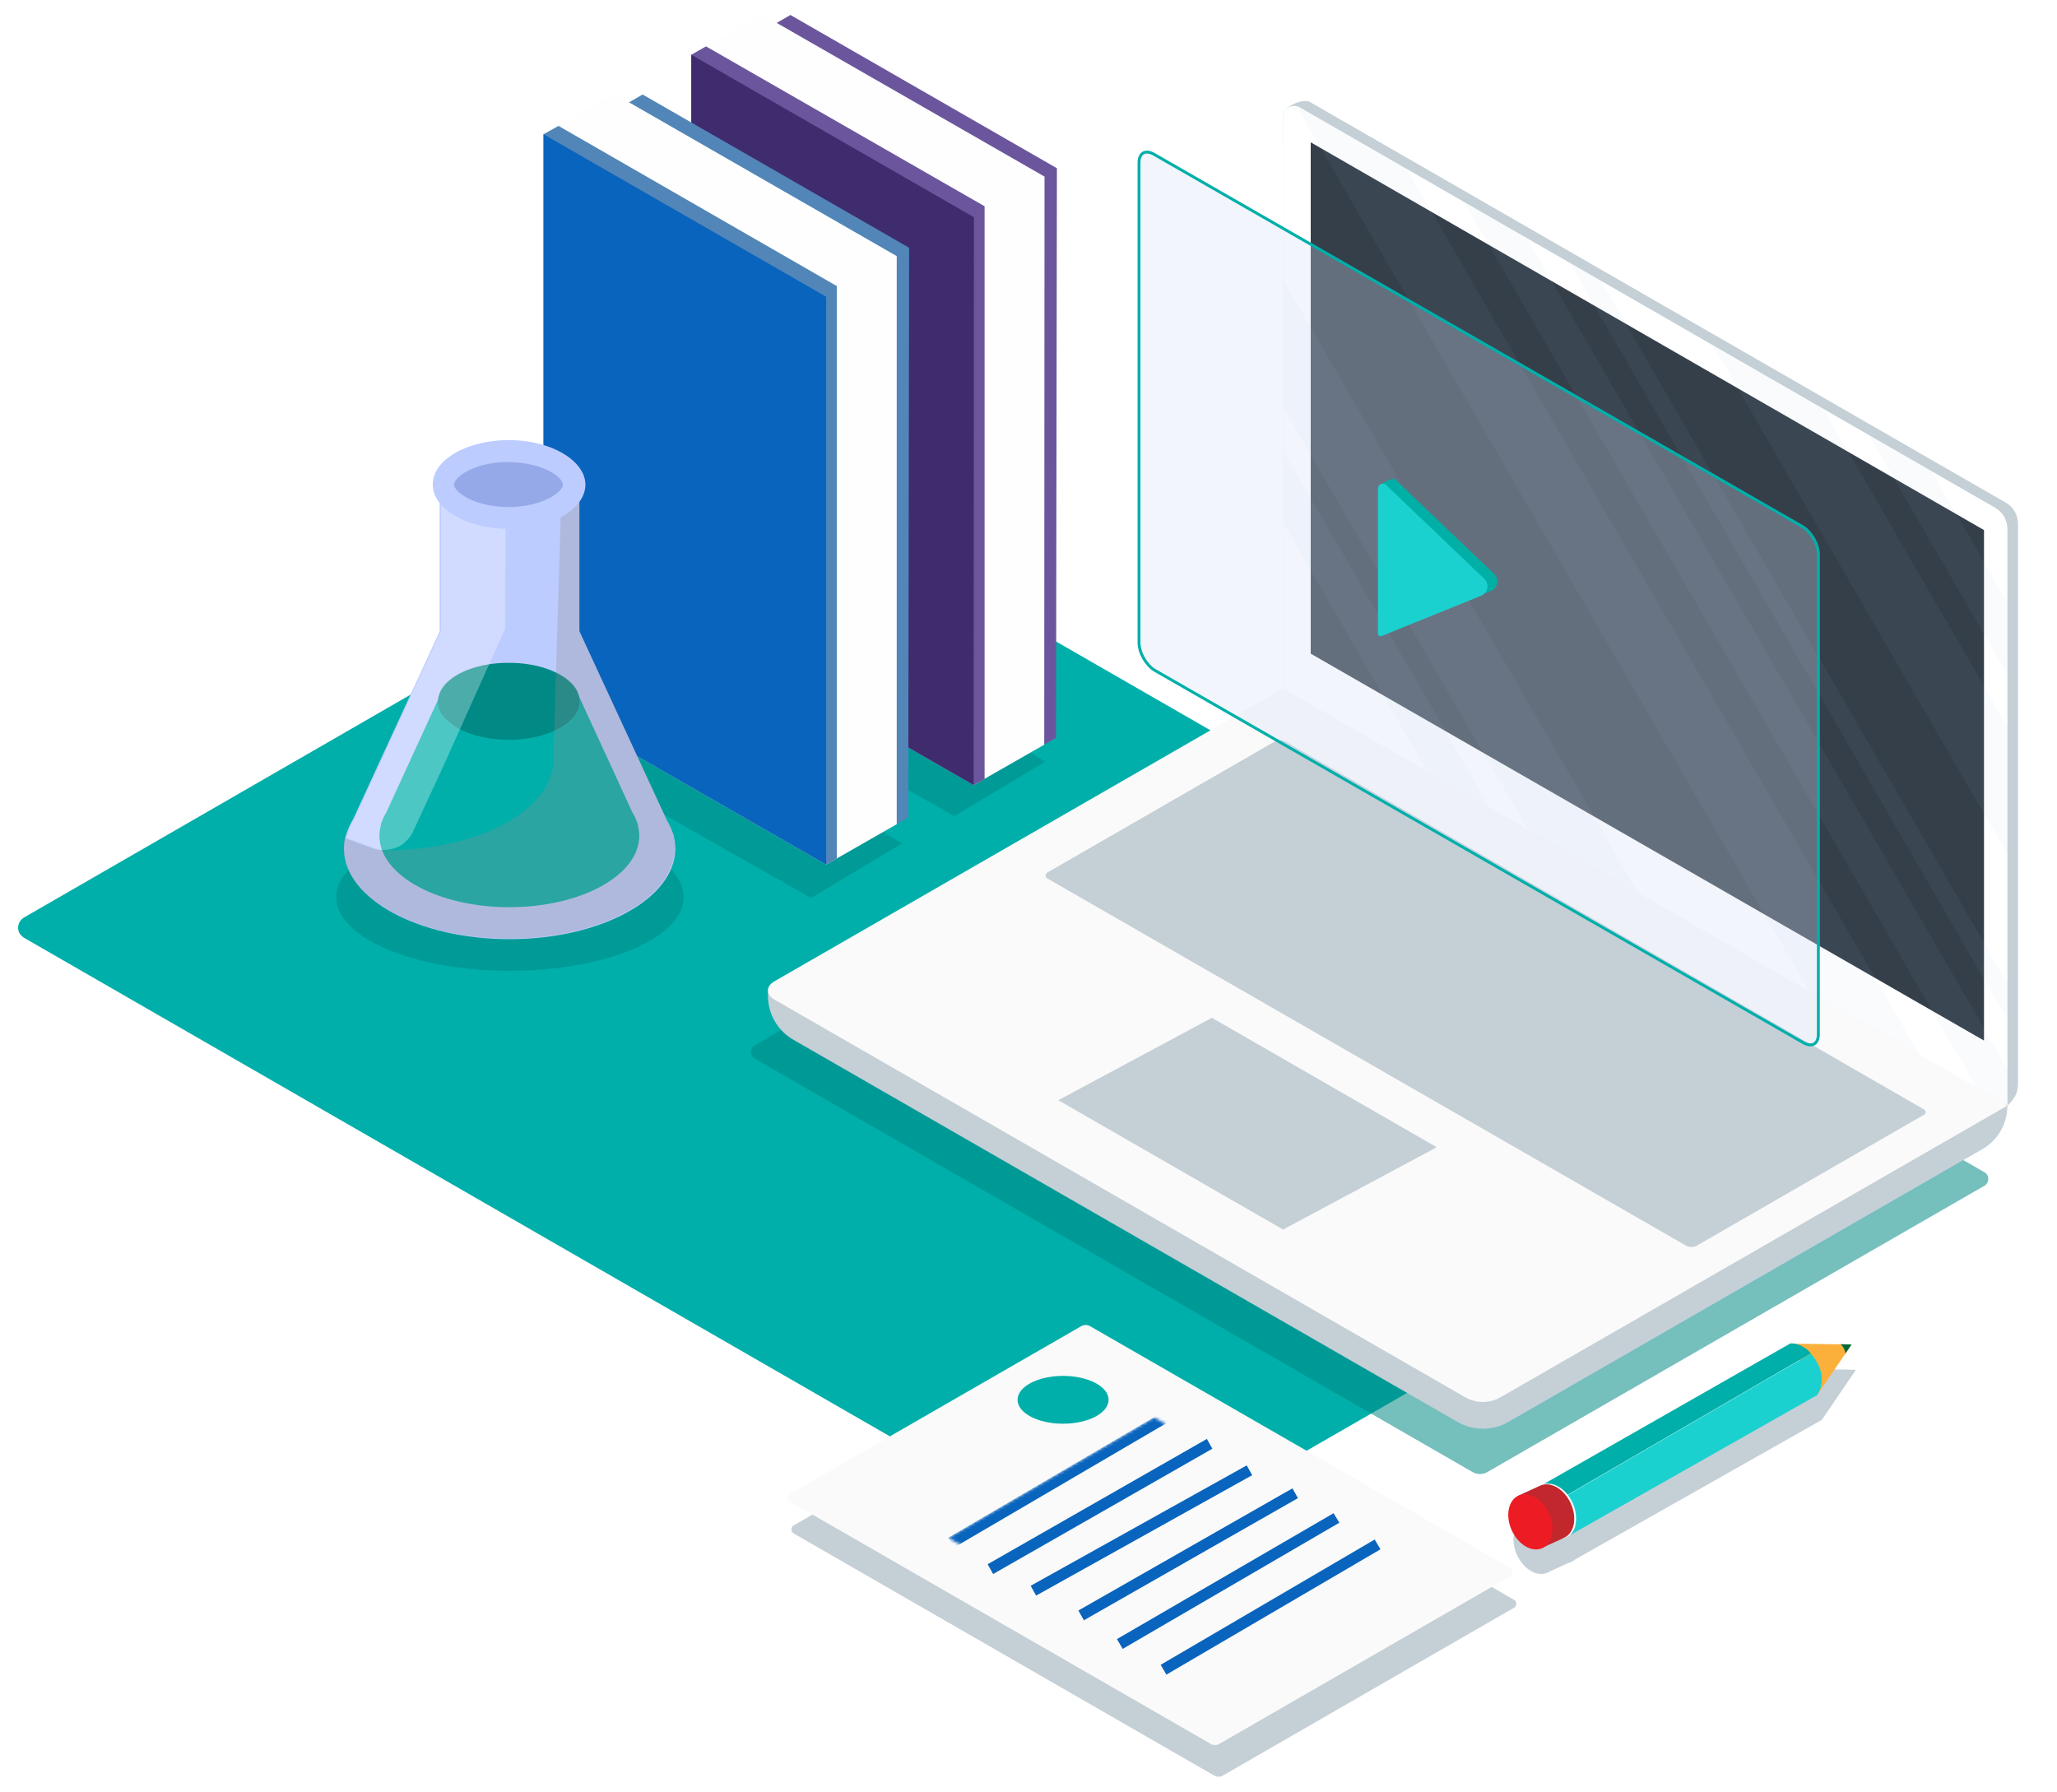 <?xml version="1.0" encoding="utf-8"?>
<!-- Generator: Adobe Illustrator 24.1.3, SVG Export Plug-In . SVG Version: 6.00 Build 0)  -->
<svg version="1.1" id="Ebene_1" xmlns="http://www.w3.org/2000/svg" xmlns:xlink="http://www.w3.org/1999/xlink" x="0px" y="0px"
	 viewBox="0 0 714 622" style="enable-background:new 0 0 714 622;" xml:space="preserve">
<style type="text/css">
	.st0{fill-rule:evenodd;clip-rule:evenodd;fill:#00AFAA;}
	.st1{opacity:0.5;fill-rule:evenodd;clip-rule:evenodd;fill:#008985;}
	.st2{fill:#C5CFD6;}
	.st3{opacity:0.54;fill-rule:evenodd;clip-rule:evenodd;fill:#008985;}
	.st4{fill-rule:evenodd;clip-rule:evenodd;fill:#DCEEFF;}
	.st5{fill-rule:evenodd;clip-rule:evenodd;fill:#C5CFD6;}
	.st6{fill-rule:evenodd;clip-rule:evenodd;fill:#A5CBFA;}
	.st7{fill-rule:evenodd;clip-rule:evenodd;fill:#FAFAFA;}
	.st8{fill-rule:evenodd;clip-rule:evenodd;fill:#1E3779;}
	.st9{fill-rule:evenodd;clip-rule:evenodd;fill:#031F60;}
	.st10{fill-rule:evenodd;clip-rule:evenodd;fill:#2B3D89;}
	.st11{fill-rule:evenodd;clip-rule:evenodd;fill:#FFFFFF;}
	.st12{fill-rule:evenodd;clip-rule:evenodd;fill:#D2EAFF;}
	.st13{fill-rule:evenodd;clip-rule:evenodd;fill:#353F4A;}
	.st14{opacity:6.000000e-02;}
	.st15{fill-rule:evenodd;clip-rule:evenodd;fill:#A0BAD7;}
	.st16{opacity:0.3;fill-rule:evenodd;clip-rule:evenodd;fill:#D2DFF5;enable-background:new    ;}
	.st17{fill:none;stroke:#00AFAA;}
	.st18{fill-rule:evenodd;clip-rule:evenodd;fill:#6B569D;}
	.st19{fill-rule:evenodd;clip-rule:evenodd;fill:#FEFEFE;}
	.st20{fill-rule:evenodd;clip-rule:evenodd;fill:#3F2C6E;}
	.st21{fill-rule:evenodd;clip-rule:evenodd;fill:#5286B8;}
	.st22{fill-rule:evenodd;clip-rule:evenodd;fill:#0964BD;}
	.st23{fill:#FBB03B;}
	.st24{fill:#00AFAA;}
	.st25{fill:#1BD1CF;}
	.st26{fill:#FFFFFF;}
	.st27{fill:#C1272D;}
	.st28{fill:#ED1C24;}
	.st29{fill:#006837;}
	.st30{filter:url(#Adobe_OpacityMaskFilter);}
	.st31{mask:url(#mask-15_2_);fill-rule:evenodd;clip-rule:evenodd;fill:#0964BD;}
	.st32{opacity:0.5;fill:#008985;}
	.st33{fill-rule:evenodd;clip-rule:evenodd;fill:#BDCCFF;}
	.st34{fill-rule:evenodd;clip-rule:evenodd;fill:#008985;}
	.st35{fill-rule:evenodd;clip-rule:evenodd;fill:#8C8C8C;fill-opacity:0.3;}
	.st36{fill-rule:evenodd;clip-rule:evenodd;fill:#FFFFFF;fill-opacity:0.3;}
	.st37{fill-rule:evenodd;clip-rule:evenodd;fill:#95A8E8;}
	.st38{fill:#00AFA6;}
</style>
<path class="st0" d="M266.4,169.7L8.3,318.5c-1.9,1.1-2.6,3.6-1.5,5.5c0.4,0.6,0.9,1.1,1.5,1.5l373.2,214.9c2.5,1.4,5.6,1.4,8.1,0
	l258.4-148.8c1.9-1.1,2.6-3.6,1.5-5.5c-0.4-0.6-0.9-1.1-1.5-1.5L274.5,169.7C272,168.3,268.9,168.3,266.4,169.7z"/>
<polygon class="st1" points="199.5,265.2 281.5,311.7 313.1,292.8 235.8,245.5 "/>
<polygon class="st1" points="249.2,236.8 331.2,283.3 362.8,264.4 285.5,217.1 "/>
<path class="st2" d="M632.4,492.8l11.8-17.3l-3.8-0.1c0,0,0,0,0,0l-16-0.2c-0.9-0.1-1.4-0.1-1.4-0.1l-85.8,49
	c-0.4,0.1-0.7,0.2-1.1,0.3c-1.3,0.6-5.9,2.7-7.2,3.3c-0.9,0.4-1.7,1.1-2.2,1.9c-1.7,2.4-1.9,6.4-0.1,10.2c2.3,5,7,7.7,10.6,6.1
	c0.2-0.1,0.5-0.2,0.7-0.4c1.7-0.8,5-2.3,6.3-2.9c0.4-0.1,0.8-0.2,1.2-0.4c0.4-0.2,0.9-0.5,1.2-0.8l85.7-48.5
	C632.2,493.1,632.3,493,632.4,492.8z M537.6,524.1c-0.1,0-0.1,0-0.2,0.1c0,0-0.1,0-0.1,0C537.4,524.1,537.5,524.1,537.6,524.1z"/>
<path class="st3" d="M434.3,263.6L262,362.8c-1.3,0.7-1.7,2.4-1,3.7c0.2,0.4,0.6,0.8,1,1l249,143.4c1.7,1,3.7,1,5.4,0l172.4-99.3
	c1.3-0.7,1.7-2.4,1-3.7c-0.2-0.4-0.6-0.8-1-1L439.7,263.6C438,262.6,435.9,262.6,434.3,263.6z"/>
<g transform="translate(277.138, 0)">
	<g id="Group-67_1_" transform="translate(0.123, 0)">
		<path class="st4" d="M185.2,53.7l218.6,125.9c2.4,1.4,3.8,3.9,3.8,6.6v181.2L180,236.2V56.7C180,54,182.9,52.3,185.2,53.7"/>
		<path class="st5" d="M177.6,35.5l241.4,139c2.6,1.5,4.2,4.3,4.2,7.3v194.9c-0.2,3.7-2.1,5.5-3.9,7.4l-1.9-1.9L171.8,237.1
			l-3.7-196.9C168.4,36.7,175.1,34,177.6,35.5"/>
		<path id="Fill-8_1_" class="st6" d="M410.7,398.9l-164.5,94.7c-2.7,1.6-5.7,2.3-8.8,2.3V383.7h182
			C419.5,390,416.2,395.8,410.7,398.9"/>
		<path class="st5" d="M419.5,383.7c0,6.3-3.3,12-8.8,15.2l-164.5,94.7c-5.4,3.1-12.1,3.1-17.5,0L-1.9,360.9
			c-5.4-3.1-8.8-8.9-8.8-15.2v-1.3L419.5,383.7z"/>
		<path id="Fill-12_1_" class="st7" d="M243.6,485c-3.8,2.2-8.5,2.2-12.3,0L-8.4,347c-3.1-1.8-3.1-4.6,0-6.4L168.1,239l251.4,144.8
			L243.6,485z"/>
		<polygon id="Fill-14_1_" class="st8" points="174.7,228.5 174.7,47.7 177.7,49.4 177.7,226.9 		"/>
		<polygon class="st9" points="174.7,228.5 411.4,364.7 411.4,361.2 177.7,226.9 		"/>
		<path id="Fill-18_1_" class="st10" d="M177.7,49.4l33,19c1.2,54.5,16.6,171.1,200.7,280.5v12.2L177.7,226.9V49.4z"/>
		<path id="Fill-20_1_" class="st4" d="M173.9,37.3l241.4,139c2.6,1.5,4.2,4.3,4.2,7.3v200.1L168.1,239V40.7
			C168.1,37.7,171.3,35.8,173.9,37.3"/>
		<path id="Fill-22_1_" class="st11" d="M173.9,37.3l241.4,139c2.6,1.5,4.2,4.3,4.2,7.3v200.1L168.1,239V40.7
			C168.1,37.7,171.3,35.8,173.9,37.3"/>
		<path id="Fill-28_1_" class="st5" d="M86.4,305L86.4,305L308,432.4c1,0.6,2.7,0.6,3.7,0l78.6-45.3l0.1,0c1-0.6,1-1.5,0-2.1
			L168.9,257.4c-1-0.6-2.7-0.6-3.7,0l-78.8,45.4C85.4,303.4,85.4,304.4,86.4,305"/>
		<path id="Fill-30_1_" class="st12" d="M379.2,390.6l-0.2-0.1l0.3,0.2C379.3,390.6,379.3,390.6,379.2,390.6"/>
		<polygon id="Fill-32_1_" class="st5" points="90.1,381.9 91.3,382.6 168.1,426.8 220.2,398.9 221.4,398.2 143.4,353.3 		"/>
		<polygon id="Fill-34_1_" class="st13" points="177.7,49.4 177.7,226.9 411.4,361.2 411.4,184 		"/>
		<g id="Group-50_1_" transform="translate(4.726, 2.433)" class="st14">
			<path class="st15" d="M248,80.3l166.7,288.1v12.9l-10.5-6.1l-178-307.5L248,80.3z M169.2,34.9l37.1,21.3l178,307.5l-38.4-22.1
				L168.1,34.5C168.4,34.5,168.8,34.7,169.2,34.9z M273.8,95.2l140.9,243.5v12.6L262.9,88.9L273.8,95.2z M286.7,307.6l-38.4-22.1
				l-85-146.8V94.5L286.7,307.6z M351,139.6l63.8,110.2V294L312.6,117.5L351,139.6z M235.1,277.8l-21.7-12.5l-50-86.3v-25
				L235.1,277.8z M388.5,161.2l26.2,45.3v25l-48-82.9L388.5,161.2z"/>
		</g>
	</g>
	<g id="Group-3_1_" transform="translate(88.123, 24)">
		<path id="Fill-53_1_" class="st16" d="M260.6,158.5L35.4,29.2c-3.2-1.8-5.7-0.3-5.7,3.3v166.6c0,3.7,2.6,8.1,5.7,9.9l225.2,129.2
			c3.2,1.8,5.7,0.3,5.7-3.3V168.4C266.3,164.7,263.8,160.3,260.6,158.5"/>
		<path id="Stroke-55_1_" class="st17" d="M260.4,158.8L260.4,158.8c3,1.8,5.5,6.1,5.5,9.6V335c0,3.4-2.2,4.6-5.1,3L35.6,208.7
			c-3-1.8-5.5-6.1-5.5-9.6V32.5c0-3.4,2.2-4.6,5.1-3L260.4,158.8z"/>
	</g>
</g>
<g id="Group_1_" transform="translate(0, 57)">
	<g id="Group-6-Copy_1_" transform="translate(65.261, 0)">
		<polygon class="st18" points="199.4,-46.2 203.5,142.2 297.2,201.5 301.3,199.1 301.6,1.4 209.1,-51.8 		"/>
		<polygon class="st19" points="174.7,-38 174.7,159.2 272.7,215.5 297.2,201.5 297.3,4.3 199.2,-52 		"/>
		<polygon class="st18" points="174.7,-38 174.7,159.2 272.7,215.5 276.5,213.4 276.5,14.6 179.8,-40.9 		"/>
		<polygon class="st20" points="174.7,159.2 272.7,215.5 272.8,18.4 174.7,-38 		"/>
	</g>
	<g transform="translate(0.261, 35)">
		<polygon class="st21" points="213.1,-53.6 217.3,134.8 311,194.1 315,191.7 315.3,-6 222.8,-59.2 		"/>
		<polygon class="st19" points="188.4,-45.4 188.4,151.8 286.5,208.1 311,194.1 311,-3.1 213,-59.4 		"/>
		<polygon class="st21" points="188.4,-45.4 188.4,151.8 286.5,208.1 290.2,206 290.2,7.3 193.6,-48.3 		"/>
		<polygon class="st22" points="188.4,151.8 286.5,208.1 286.5,11 188.4,-45.4 		"/>
	</g>
</g>
<g>
	<polygon class="st23" points="642.7,466.7 622.2,466.4 630.7,484.3 	"/>
	<path class="st24" d="M621.5,466.3c0,0,3.9-0.3,7.1,3.5l-85.4,49.6c0,0-4.7-5.8-7.8-4L621.5,466.3z"/>
	<path class="st25" d="M630.7,484.3c0,0,4.9-6.2-2.1-14.4l-85.4,49.6c0,0,7,8.1,1.9,13.3L630.7,484.3z"/>
	
		<ellipse transform="matrix(0.909 -0.416 0.416 0.909 -169.393 272.327)" class="st26" cx="539.7" cy="524.5" rx="7.1" ry="10"/>
	<path class="st27" d="M535.7,537.1c1.3-0.6,5.9-2.7,7.2-3.3c3.6-1.6,4.6-7,2.3-12c-2.3-5-7-7.7-10.6-6.1c-1.3,0.6-5.9,2.7-7.2,3.3
		c-3.6,1.6-4.6,7-2.3,12S532.1,538.8,535.7,537.1z"/>
	
		<ellipse transform="matrix(0.909 -0.416 0.416 0.909 -171.656 269.257)" class="st28" cx="531.5" cy="528.2" rx="7.1" ry="10"/>
	<path class="st29" d="M638.9,466.6l3.8,0.1l-2.2,3.2C640.5,469.9,640.6,468.2,638.9,466.6z"/>
</g>
<path class="st5" d="M376.4,471.3l-100.9,58.2c-0.8,0.4-1,1.4-0.6,2.2c0.1,0.2,0.3,0.4,0.6,0.6l145.9,84c1,0.6,2.2,0.6,3.1,0
	l101-58.2c0.8-0.4,1-1.4,0.6-2.2c-0.1-0.2-0.3-0.4-0.6-0.6l-146-84C378.5,470.7,377.3,470.7,376.4,471.3z"/>
<g id="Group-23_1_" transform="translate(51, 419)">
	<path class="st7" d="M324.2,41.4L223.3,99.5c-0.8,0.4-1,1.4-0.6,2.2c0.1,0.2,0.3,0.4,0.6,0.6l145.9,84c1,0.6,2.2,0.6,3.1,0
		l101-58.2c0.8-0.4,1-1.4,0.6-2.2c-0.1-0.2-0.3-0.4-0.6-0.6l-146-84C326.4,40.8,325.2,40.8,324.2,41.4z"/>
	<path class="st0" d="M302.2,66.9c0,4.6,7.1,8.3,15.8,8.3s15.8-3.7,15.8-8.3s-7.1-8.3-15.8-8.3S302.2,62.3,302.2,66.9"/>
	<g id="Group-22_1_" transform="translate(71.697, 40)">
		<g>
			<g id="Clip-5_1_">
			</g>
			<defs>
				<filter id="Adobe_OpacityMaskFilter" filterUnits="userSpaceOnUse" x="206.4" y="31.3" width="76.3" height="46.9">
					<feColorMatrix  type="matrix" values="1 0 0 0 0  0 1 0 0 0  0 0 1 0 0  0 0 0 1 0"/>
				</filter>
			</defs>
			<mask maskUnits="userSpaceOnUse" x="206.4" y="31.3" width="76.3" height="46.9" id="mask-15_2_">
				<g class="st30">
					<polygon id="path-14_2_" class="st11" points="206.4,74.8 285,120.6 356.5,78.8 277.9,33 					"/>
				</g>
			</mask>
			<polygon class="st31" points="208.4,78.2 282.7,34.7 280.7,31.3 206.4,74.8 			"/>
		</g>
		<g transform="translate(18.524, 9.274)">
			<polygon id="Fill-7_1_" class="st22" points="203.5,78.1 279.6,34.6 277.7,31.2 201.6,74.7 			"/>
		</g>
		<g id="Group-12_1_" transform="translate(37.048, 22.258)">
			<polygon id="Fill-10_1_" class="st22" points="199.9,72.6 274.9,30.8 273,27.4 198,69.2 			"/>
		</g>
		<g id="Group-15_1_" transform="translate(57.425, 31.532)">
			<polygon id="Fill-13_1_" class="st22" points="196.1,71.9 270.4,29.5 268.5,26.1 194.2,68.5 			"/>
		</g>
		<g id="Group-18_1_" transform="translate(74.096, 42.661)">
			<polygon id="Fill-16_1_" class="st22" points="192.9,70.7 268.1,26.9 266.1,23.6 190.9,67.3 			"/>
		</g>
		<g id="Group-21_1_" transform="translate(94.473, 53.79)">
			<polygon id="Fill-19_1_" class="st22" points="187.7,68.5 262,25 260,21.6 185.7,65.1 			"/>
		</g>
	</g>
</g>
<ellipse class="st32" cx="177" cy="311.4" rx="60.3" ry="25.6"/>
<g id="Bottle_1_" transform="translate(870, 142)">
	<path id="Combined-Shape_1_" class="st33" d="M-668.9,26l0,51.1l0,0l30.3,65.5c0.9,1.5,1.6,3,2.1,4.5l0.2,0.5
		c0.1,0.2,0.1,0.3,0.1,0.5c0.4,1.5,0.6,3,0.6,4.5c0,17.3-25.8,31.4-57.5,31.4c-31.8,0-57.5-14.1-57.5-31.4c0-1.6,0.2-3.2,0.7-4.8
		c0-0.1,0-0.2,0.1-0.2c0.5-1.8,1.4-3.6,2.4-5.3l30-65.1l0,0l0-51.1H-668.9z"/>
	<path class="st0" d="M-668.9,100.6c0.1,0.4,0.1,0.9,0.1,1.3c0,3.3-2.2,6.3-5.7,8.6c3.6-2.3,5.7-5.4,5.7-8.6c0-0.4,0-0.7-0.1-1.1
		L-668.9,100.6z M-717.1,99.2L-717.1,99.2c-0.3,0.9-0.5,1.8-0.5,2.7c0,3.3,2.2,6.3,5.8,8.7c-3.6-2.3-5.8-5.4-5.8-8.7
		C-717.7,101-717.5,100.1-717.1,99.2z M-669.5,98.7l19.1,41.5c0.7,1.1,1.2,2.2,1.6,3.4l0,0l0.2,0.5c0.1,0.1,0.1,0.2,0,0.4
		c0.3,1.2,0.5,2.3,0.5,3.6c0,13.7-20.2,24.8-45.1,24.8c-24.9,0-45.1-11.1-45.1-24.8c0-1.2,0.2-2.4,0.5-3.6c0-0.1,0-0.2,0-0.4l0,0
		l0.2-0.5c0.4-1.2,0.9-2.3,1.6-3.4l0,0l19.1-41.6l0,0l0-0.1c2.6-5.5,11.3-9.6,21.9-10l0,0h3.5c10.6,0.4,19.3,4.5,21.9,10l0,0
		L-669.5,98.7c0,0.1,0.1,0.1,0.1,0.2L-669.5,98.7z"/>
	<path id="Fill-64_1_" class="st34" d="M-693.4,114.8c13.6,0,24.6-6,24.6-13.4c0-1.1-0.3-2.2-0.7-3.2l-0.1-0.2
		c-2.6-5.4-11.4-9.5-22-9.9h-3.6c-10.7,0.4-19.4,4.5-22,10l0,0.1c-0.5,1.1-0.8,2.2-0.8,3.3C-718.1,108.8-707,114.8-693.4,114.8"/>
	<path id="Fill-65_1_" class="st35" d="M-636.3,147.9c0-0.1,0-0.3,0-0.5l-0.3-0.6c-0.5-1.5-1.1-2.9-2-4.3L-668.9,77V26h-6.1
		c0,0-2.9,92.4-2.9,95.7c0,17.3-25.8,31.4-57.5,31.4c-0.4,0-0.8,0-1.2,0h0c-1.4,0.1-2.8-0.1-4.1-0.6l-9.7-3.6
		c0.1-0.6,0.3-1.1,0.4-1.7c0,0,0,0.1,0,0.1l0,0.1c0,0.1,0,0.1-0.1,0.2c-0.4,1.6-0.7,3.2-0.7,4.8c0,17.3,25.8,31.4,57.5,31.4
		c31.8,0,57.5-14.1,57.5-31.4C-635.7,150.9-635.9,149.4-636.3,147.9"/>
	<path id="Fill-68_1_" class="st36" d="M-740.1,152.4c1.4,0.5,2.7,0.7,4.1,0.6c0.5,0,0.9-0.1,1.4-0.2c0,0,0.1,0,0.1,0
		c0.9-0.2,1.8-0.4,2.6-0.8c0.1,0,0.1-0.1,0.2-0.1c0.4-0.2,0.8-0.4,1.2-0.7c0,0,0,0,0,0c0.4-0.2,0.7-0.5,1-0.8
		c0.1-0.1,0.1-0.1,0.2-0.2c0.3-0.3,0.6-0.6,0.9-0.9c0,0,0,0,0,0c0.3-0.3,0.5-0.7,0.8-1c0.1-0.1,0.1-0.2,0.2-0.3
		c0.2-0.4,0.5-0.8,0.7-1.2l10.7-23.1l21.3-47.4c0-12.2,0.3-50.4,0.3-50.4h-22.5l0,51l-30,65.2c-0.3,0.5-0.6,1-0.9,1.5
		c0,0.1-0.1,0.2-0.1,0.3c-0.2,0.4-0.4,0.8-0.6,1.3c0,0.1-0.1,0.2-0.1,0.4c-0.2,0.4-0.3,0.9-0.5,1.4c0,0.1,0,0.1-0.1,0.2
		c-0.2,0.5-0.3,1.1-0.4,1.7L-740.1,152.4z"/>
	<path id="Fill-69_1_" class="st37" d="M-693,39.3c13.3,0,24.2-6,24.2-13.4c0-1.1-0.2-2.2-0.7-3.2l-0.1-0.2
		c-2.6-5.4-11.2-9.5-21.6-9.9h-3.5c-10.5,0.4-19.1,4.5-21.6,10l0,0.1c-0.5,1.1-0.7,2.2-0.7,3.3C-717.1,33.3-706.3,39.3-693,39.3"/>
	<path id="Fill-70_1_" class="st33" d="M-691.5,10.8h-3.8c-11.5,0.5-20.9,5.2-23.7,11.5l0,0.1c-0.5,1.2-0.8,2.5-0.8,3.8
		c0,8.5,11.9,15.4,26.5,15.4c14.6,0,26.5-6.9,26.5-15.4c0-1.3-0.3-2.5-0.8-3.7l-0.1-0.2C-670.7,16-680.1,11.3-691.5,10.8
		 M-691.7,18.5c9.7,0.4,15.7,4.3,16.9,6.9l0,0.1c0.1,0.3,0.2,0.5,0.2,0.7c0,2.7-7.4,7.8-18.9,7.8c-11.5,0-18.9-5.1-18.9-7.8
		c0-0.2,0.1-0.4,0.2-0.7l0-0.1c1.2-2.6,7.2-6.5,16.9-7H-691.7"/>
</g>
<g>
	<path class="st38" d="M518.6,199.2l-34-32.5c-0.6-0.6-1.4-0.6-2-0.3l-3.7,1.8l1.9,5.4l0.9-0.9v45.6c0,0.6,0.6,1,1.2,0.8l34.6-14
		C519.9,204.2,520.5,201,518.6,199.2z"/>
	<path class="st25" d="M478.3,169.6V220c0,0.6,0.6,1,1.2,0.8l34.6-14c2.4-1,3-4.1,1.1-5.9l-34-32.5
		C480.1,167.3,478.3,168.1,478.3,169.6z"/>
</g>
</svg>
